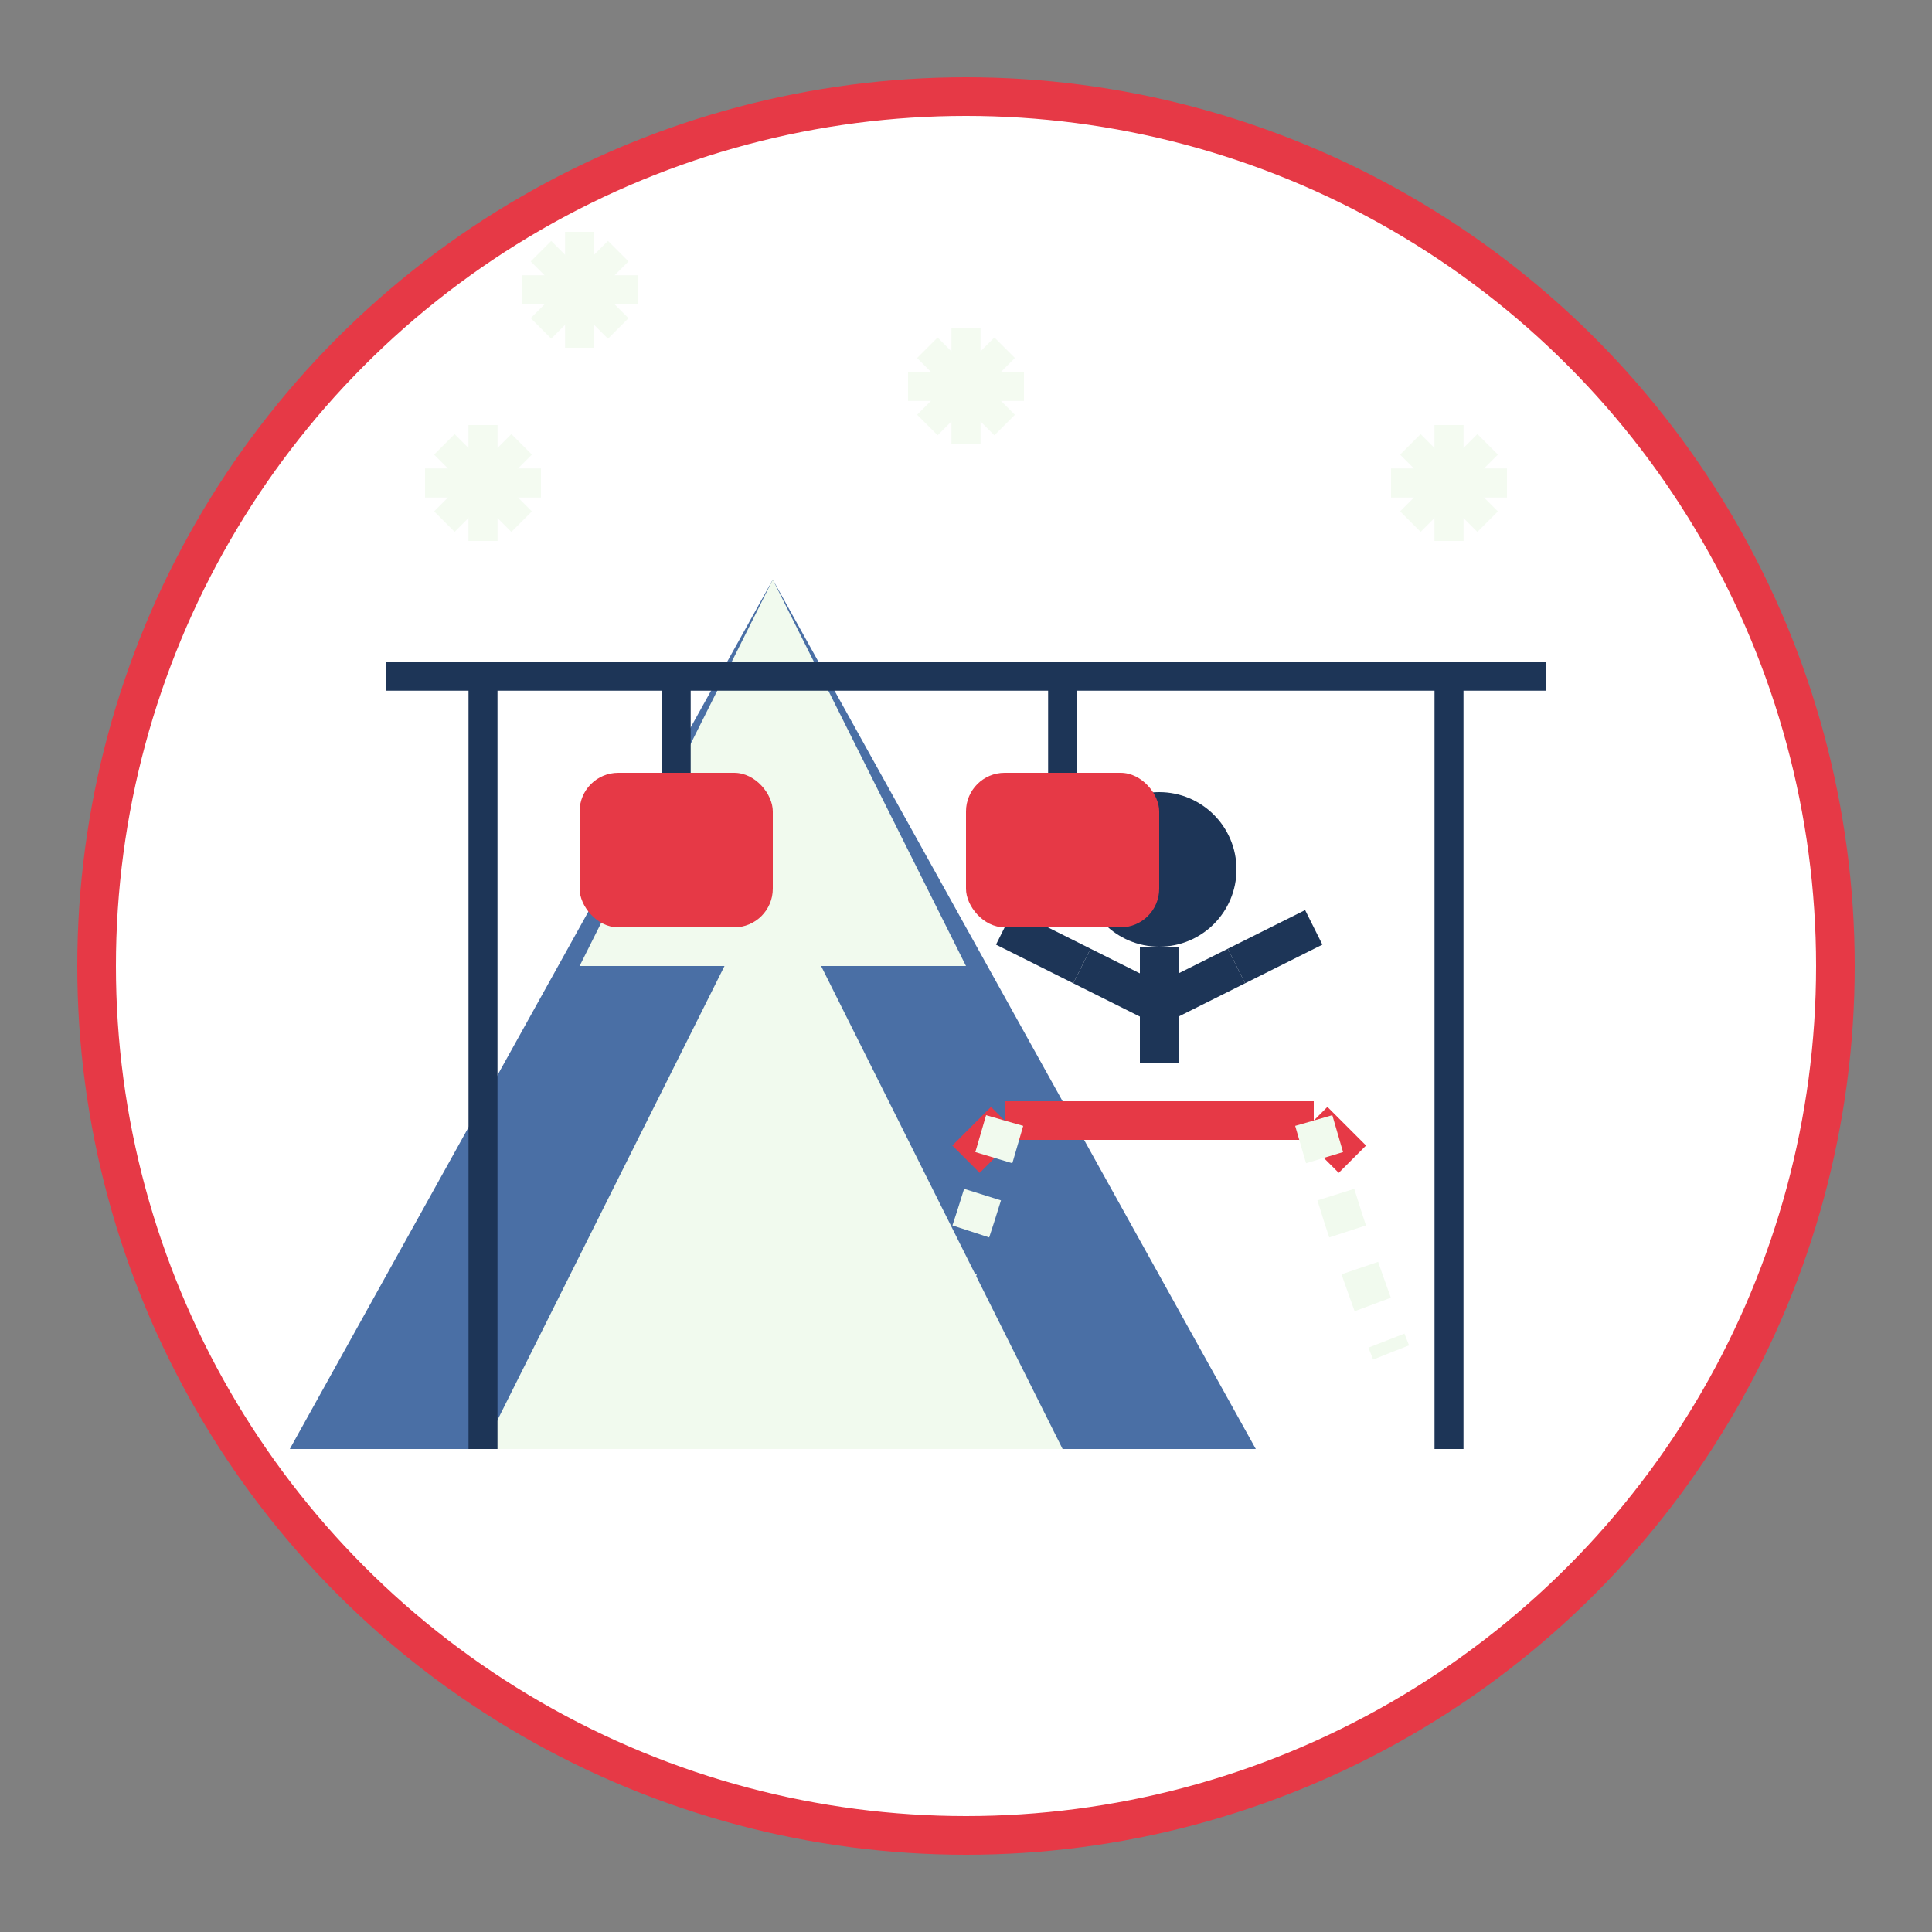<svg xmlns="http://www.w3.org/2000/svg" viewBox="0 0 100 100">
  <rect x="0" y="0" width="100" height="100" fill="#808080" stroke="none"/>
  <defs>
    <linearGradient id="grad1" x1="0%" y1="0%" x2="100%" y2="100%">
      <stop offset="0%" style="stop-color:#e63946;stop-opacity:1" />
      <stop offset="80%" style="stop-color:#1d3557;stop-opacity:1" />
    </linearGradient>
  </defs>
  
  <!-- Background Circle -->
  <circle cx="50" cy="50" r="45" fill="white" stroke="#e63946" stroke-width="2"/>
  
  <!-- Snow Covered Mountain -->
  <path d="M15,75 L40,30 L65,75 Z" fill="#4a6fa5"/>
  <path d="M40,30 L50,50 L30,50 Z" fill="#f1faee"/>
  <path d="M25,75 L40,45 L55,75 Z" fill="#f1faee"/>
  
  <!-- Skier -->
  <circle cx="60" cy="45" r="4" fill="#1d3557"/>
  <line x1="60" y1="49" x2="60" y2="55" stroke="#1d3557" stroke-width="2"/>
  <line x1="60" y1="52" x2="56" y2="50" stroke="#1d3557" stroke-width="2"/>
  <line x1="60" y1="52" x2="64" y2="50" stroke="#1d3557" stroke-width="2"/>
  <line x1="56" y1="50" x2="52" y2="48" stroke="#1d3557" stroke-width="2"/>
  <line x1="64" y1="50" x2="68" y2="48" stroke="#1d3557" stroke-width="2"/>
  <path d="M52,58 Q56,58 60,58 Q64,58 68,58" fill="none" stroke="#e63946" stroke-width="2"/>
  <path d="M52,58 L50,60" stroke="#e63946" stroke-width="2"/>
  <path d="M68,58 L70,60" stroke="#e63946" stroke-width="2"/>
  
  <!-- Ski Tracks -->
  <path d="M52,58 Q50,65 48,70" fill="none" stroke="#f1faee" stroke-width="2" stroke-dasharray="2,2"/>
  <path d="M68,58 Q70,65 72,70" fill="none" stroke="#f1faee" stroke-width="2" stroke-dasharray="2,2"/>
  
  <!-- Ski Lift -->
  <line x1="20" y1="35" x2="80" y2="35" stroke="#1d3557" stroke-width="1.5"/>
  <line x1="25" y1="35" x2="25" y2="75" stroke="#1d3557" stroke-width="1.5"/>
  <line x1="75" y1="35" x2="75" y2="75" stroke="#1d3557" stroke-width="1.5"/>
  
  <!-- Ski Lift Chairs -->
  <g transform="translate(35,40)">
    <rect x="-5" y="0" width="10" height="8" rx="2" fill="#e63946"/>
    <line x1="0" y1="0" x2="0" y2="-5" stroke="#1d3557" stroke-width="1.5"/>
  </g>
  
  <g transform="translate(55,40)">
    <rect x="-5" y="0" width="10" height="8" rx="2" fill="#e63946"/>
    <line x1="0" y1="0" x2="0" y2="-5" stroke="#1d3557" stroke-width="1.5"/>
  </g>
  
  <!-- Snowflakes -->
  <g opacity="0.8">
    <g transform="translate(25,25)">
      <line x1="-3" y1="0" x2="3" y2="0" stroke="#f1faee" stroke-width="1.5"/>
      <line x1="0" y1="-3" x2="0" y2="3" stroke="#f1faee" stroke-width="1.5"/>
      <line x1="-2" y1="-2" x2="2" y2="2" stroke="#f1faee" stroke-width="1.5"/>
      <line x1="-2" y1="2" x2="2" y2="-2" stroke="#f1faee" stroke-width="1.5"/>
    </g>
    
    <g transform="translate(75,25)">
      <line x1="-3" y1="0" x2="3" y2="0" stroke="#f1faee" stroke-width="1.5"/>
      <line x1="0" y1="-3" x2="0" y2="3" stroke="#f1faee" stroke-width="1.5"/>
      <line x1="-2" y1="-2" x2="2" y2="2" stroke="#f1faee" stroke-width="1.5"/>
      <line x1="-2" y1="2" x2="2" y2="-2" stroke="#f1faee" stroke-width="1.5"/>
    </g>
    
    <g transform="translate(30,15)">
      <line x1="-3" y1="0" x2="3" y2="0" stroke="#f1faee" stroke-width="1.5"/>
      <line x1="0" y1="-3" x2="0" y2="3" stroke="#f1faee" stroke-width="1.5"/>
      <line x1="-2" y1="-2" x2="2" y2="2" stroke="#f1faee" stroke-width="1.5"/>
      <line x1="-2" y1="2" x2="2" y2="-2" stroke="#f1faee" stroke-width="1.5"/>
    </g>
    
    <g transform="translate(50,20)">
      <line x1="-3" y1="0" x2="3" y2="0" stroke="#f1faee" stroke-width="1.5"/>
      <line x1="0" y1="-3" x2="0" y2="3" stroke="#f1faee" stroke-width="1.5"/>
      <line x1="-2" y1="-2" x2="2" y2="2" stroke="#f1faee" stroke-width="1.5"/>
      <line x1="-2" y1="2" x2="2" y2="-2" stroke="#f1faee" stroke-width="1.5"/>
    </g>
  </g>
</svg>
